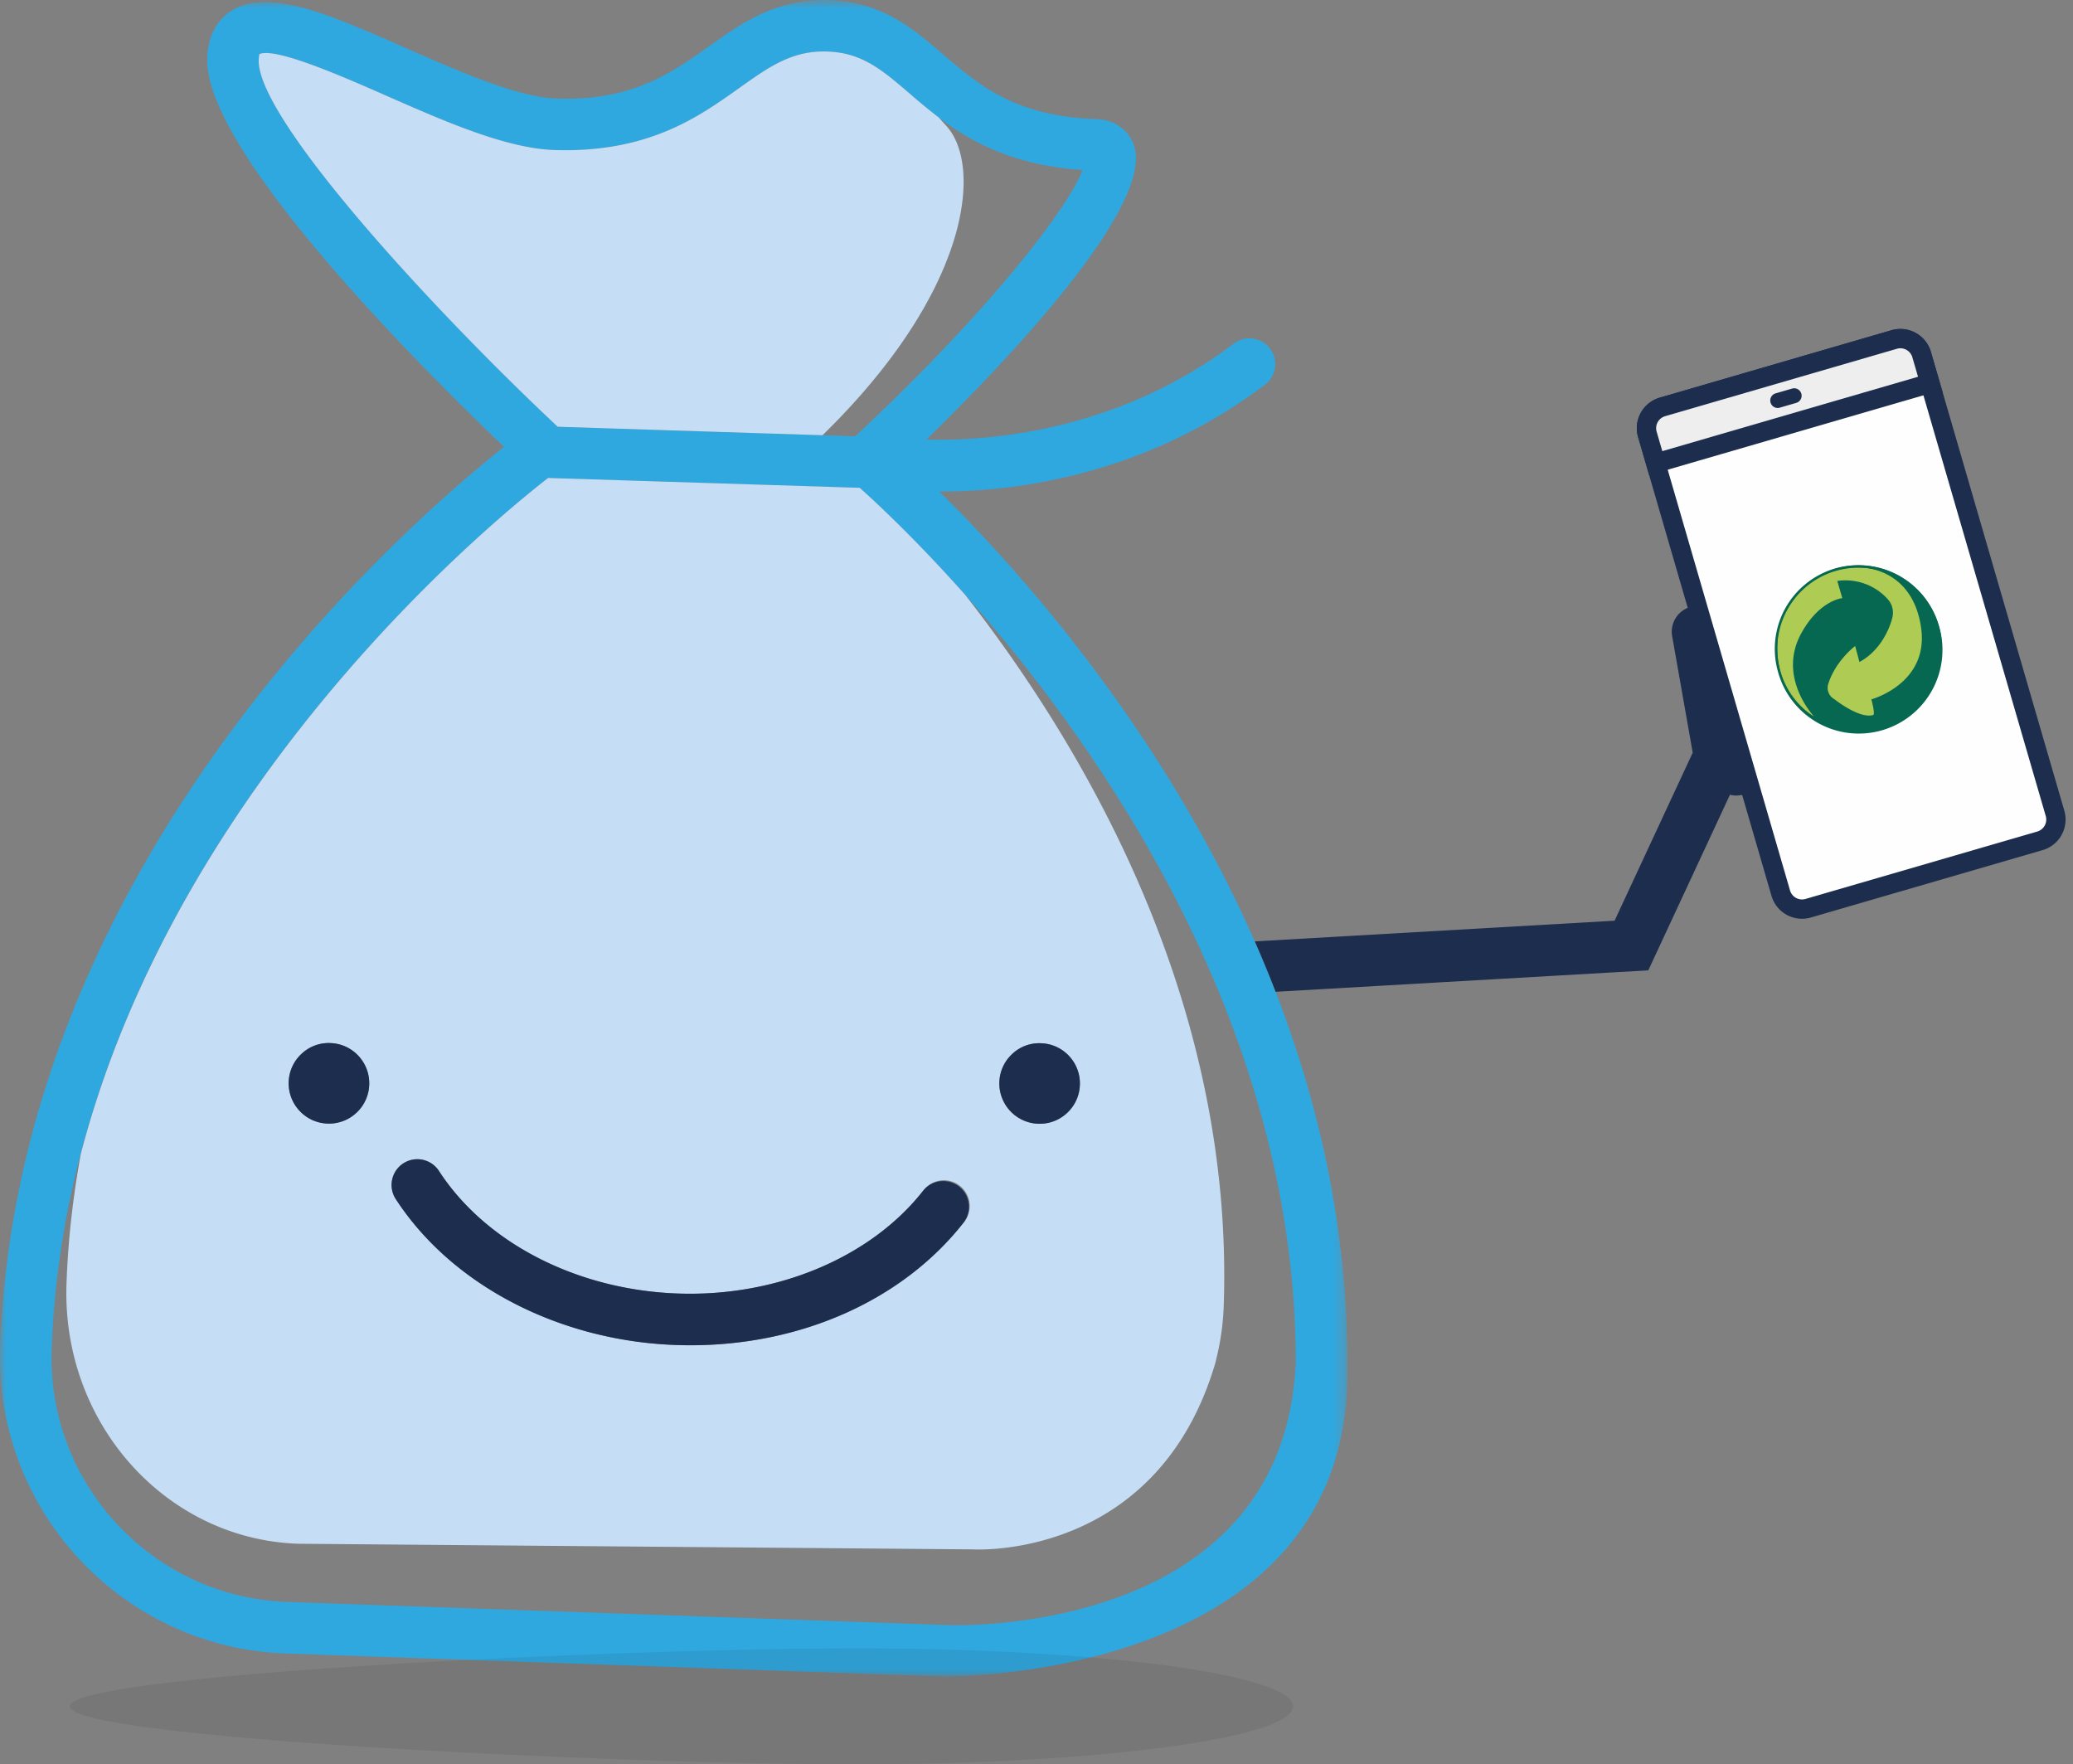 <svg xmlns="http://www.w3.org/2000/svg" xmlns:xlink="http://www.w3.org/1999/xlink" width="161" height="137">
  <rect width="100%" height="100%" fill="#808080" stroke="none"/>
  <defs>
    <path id="illustration-a" d="M0 0.818L104.641 0.818 104.641 131 0 131z"/>
  </defs>
  <g fill="none" fill-rule="evenodd">
    <g transform="translate(0 -.818)">
      <mask id="illustration-b" fill="#fff">
        <use xlink:href="#illustration-a"/>
      </mask>
      <path fill="#2FA8E0" d="M20.094 5.469c.01-.29.056-.427.045-.444 1.218-.58 6.584 1.782 9.8 3.196 4.596 2.022 9.35 4.114 13.09 4.245 7.26.24 11.186-2.537 14.34-4.782 2.325-1.652 4.152-2.974 6.912-2.861 2.68.093 4.24 1.432 6.398 3.286 2.832 2.432 6.329 5.435 13.398 5.909-1.087 2.925-7.258 10.978-17.655 20.678l-23.108-.741c-9.833-9.22-23.377-23.981-23.22-28.486m53.563 121.715c.01-.058.025-.114.036-.173l-51.38-1.796c-10.453-.367-18.663-9.168-18.301-19.618C5.306 68.51 37.06 42.22 42.57 37.934l24.202.764c4.808 4.293 33.803 31.713 33.866 67.823-.853 21.547-26.945 20.49-26.945 20.49m30.946-19.803c.288-33.177-22.032-58.737-31.69-68.222h.132c5.448 0 15.674-1.12 25.164-8.301a2 2 0 1 0-2.414-3.19c-9.237 6.993-19.478 7.58-23.884 7.457 6.27-6.12 17.833-18.252 16.096-22.915-.212-.57-.925-1.902-2.961-1.973-6.241-.22-9.066-2.645-11.798-4.991-2.35-2.018-4.78-4.104-8.864-4.25-4.098-.125-6.78 1.76-9.368 3.6-2.94 2.092-5.983 4.263-11.884 4.045-2.97-.103-7.565-2.125-11.62-3.908-5.976-2.628-10.7-4.706-13.556-2.913-.824.517-1.822 1.576-1.895 3.68-.252 7.209 16.62 24.048 23.049 30.192-8.01 6.35-37.824 32.455-39.132 69.939-.438 12.654 9.502 23.31 22.159 23.755L73.28 131s31.592.42 31.359-23.792" mask="url(#illustration-b)"/>
    </g>
    <path fill="#C5DEF5" d="M43.313 33.137l20.567.659c11.483-11.208 12.44-20.91 9.626-24.01a104.77 104.77 0 0 1-.596-.662 46.478 46.478 0 0 1-2.232-1.834c-2.158-1.853-3.717-3.192-6.398-3.286-2.76-.112-4.587 1.21-6.91 2.862-3.156 2.245-7.08 5.023-14.342 4.782-3.739-.131-8.493-2.223-13.09-4.245-3.216-1.414-8.582-3.776-9.8-3.197.011.018-.035.156-.045.445-.157 4.505 13.387 19.266 23.22 28.486m39.562 53.287a3.108 3.108 0 0 1-2.13.84c-.038 0-.076 0-.113-.002a3.131 3.131 0 0 1-3.016-3.234 3.103 3.103 0 0 1 .993-2.18 3.05 3.05 0 0 1 2.242-.837c.834.028 1.608.38 2.178.99a3.11 3.11 0 0 1 .84 2.244 3.105 3.105 0 0 1-.994 2.179m-8.017 8.488c-4.717 6.026-12.595 9.55-21.234 9.55-.362 0-.724-.006-1.088-.018-9.108-.31-17.46-4.653-21.799-11.336a2 2 0 1 1 3.355-2.178c3.638 5.604 10.757 9.25 18.58 9.516 7.663.267 14.97-2.804 19.037-7.998a2 2 0 1 1 3.15 2.464M27.681 86.41a3.109 3.109 0 0 1-2.13.84c-.038 0-.075 0-.113-.002a3.102 3.102 0 0 1-2.178-.993 3.113 3.113 0 0 1-.839-2.241c.03-.836.382-1.61.995-2.18a3.057 3.057 0 0 1 2.242-.837c.834.029 1.607.38 2.177.992.57.61.868 1.407.84 2.243a3.107 3.107 0 0 1-.994 2.178m66.686 19.505c.376-1.434.62-2.928.673-4.478.824-23.607-10.769-43.323-20.076-55.242-3.8-4.274-6.89-7.152-8.194-8.315l-24.202-.764c-4.724 3.673-28.71 23.523-36.288 52.472-.6 3.272-.995 6.64-1.115 10.105-.376 10.786 7.67 19.823 17.98 20.183l52.382.436s14.264.947 18.84-14.397"/>
    <path fill="#1C2D4E" d="M143.062 54.442a1.995 1.995 0 0 0-2.07-1.496c.461-.54.628-1.305.354-2.015a1.998 1.998 0 0 0-2.584-1.15l-4.462 1.716-.496-2.81a2 2 0 0 0-3.939.695l1.6 9.066-6.068 13.047-27.94 1.606a95.619 95.619 0 0 1 1.618 3.914l28.94-1.665 6.343-13.637c.154.039.311.065.475.065.101 0 .205-.008.308-.024l5.613-.871a2 2 0 0 0 1.67-2.283 1.997 1.997 0 0 0-1.35-1.583l.55-.14a2 2 0 0 0 1.438-2.435M53.624 104.462c-.361 0-.724-.006-1.088-.019-9.107-.308-17.461-4.652-21.8-11.335a2 2 0 0 1 3.357-2.178c3.637 5.604 10.757 9.251 18.579 9.515 7.664.268 14.97-2.803 19.037-7.998a2 2 0 0 1 3.149 2.465c-4.716 6.026-12.594 9.55-21.234 9.55M80.745 87.264c-.038 0-.075 0-.112-.002a3.132 3.132 0 0 1-3.017-3.234 3.103 3.103 0 0 1 .993-2.18 3.053 3.053 0 0 1 2.242-.837 3.1 3.1 0 0 1 2.178.99 3.11 3.11 0 0 1 .839 2.244 3.1 3.1 0 0 1-.993 2.179 3.108 3.108 0 0 1-2.13.84M25.552 87.25c-.037 0-.074 0-.112-.002a3.1 3.1 0 0 1-2.178-.993 3.113 3.113 0 0 1-.84-2.24 3.104 3.104 0 0 1 .995-2.18 3.06 3.06 0 0 1 2.242-.838c.834.028 1.608.38 2.178.991a3.12 3.12 0 0 1 .839 2.243 3.109 3.109 0 0 1-.993 2.18 3.109 3.109 0 0 1-2.131.84"/>
    <path fill="#FEFEFE" d="M158.433 65.292l-17.997 5.233a1.72 1.72 0 0 1-2.133-1.17l-10.36-35.625a1.72 1.72 0 0 1 1.172-2.132l17.997-5.235a1.72 1.72 0 0 1 2.132 1.171l10.361 35.625a1.722 1.722 0 0 1-1.172 2.133"/>
    <path stroke="#1C2D4D" stroke-width="1.5" d="M158.433 65.292l-17.997 5.233a1.72 1.72 0 0 1-2.133-1.17l-10.36-35.625a1.72 1.72 0 0 1 1.172-2.132l17.997-5.235a1.72 1.72 0 0 1 2.132 1.171l10.361 35.625a1.722 1.722 0 0 1-1.172 2.133z"/>
    <path fill="#EFEEEF" d="M149.893 29.768l-21.3 6.195-.65-2.233a1.72 1.72 0 0 1 1.172-2.132l17.997-5.234a1.719 1.719 0 0 1 2.132 1.17l.65 2.234z"/>
    <path stroke="#1C2D4D" stroke-width="1.5" d="M149.893 29.768l-21.3 6.195-.65-2.233a1.72 1.72 0 0 1 1.172-2.132l17.997-5.234a1.719 1.719 0 0 1 2.132 1.17l.65 2.234z"/>
    <path fill="#1C2D4D" d="M137.873 30.555l1.288-.374a.578.578 0 1 1 .323 1.109l-1.288.375a.579.579 0 0 1-.323-1.11"/>
    <path fill="#076851" d="M150.58 48.57a6.5 6.5 0 1 1-12.481 3.633 6.5 6.5 0 0 1 4.423-8.057h.002a6.5 6.5 0 0 1 8.056 4.425"/>
    <path fill="#AECC53" d="M140.873 55.618s-2.865-3.013-.975-6.444c1.414-2.574 3.184-2.727 3.184-2.727l-.39-1.336a4.425 4.425 0 0 1 3.898 1.391c.373.393.514.953.374 1.476 0 0-.505 2.321-2.55 3.428l-.333-1.24s-1.497 1.114-2.08 2.915a.998.998 0 0 0 .458 1.205s1.935 1.554 3.018 1.238c.184-.053-.138-1.217-.138-1.217s4.485-1.215 3.864-5.557c-.673-4.718-4.65-4.677-4.65-4.677s-3.17-.3-5.212 2.43c-.99 1.324-1.307 2.404-1.305 3.812.002 3.877 2.836 5.305 2.836 5.305"/>
    <path fill="#076851" d="M142.527 44.157a6.49 6.49 0 0 0 3.621 12.462c3.441-1 5.42-4.6 4.42-8.041v-.004a6.497 6.497 0 0 0-8.043-4.417m7.868 4.468a6.305 6.305 0 0 1-4.292 7.816 6.303 6.303 0 0 1-7.816-4.291 6.305 6.305 0 0 1 4.292-7.817h.001a6.31 6.31 0 0 1 7.815 4.291"/>
    <path fill="#2D2D2D" fill-rule="nonzero" d="M5.42 132.5c0-2.488 42.345-4.5 61.077-4.5s33.923 2.012 33.923 4.5-15.19 4.5-33.923 4.5c-18.732 0-61.077-2.012-61.077-4.5z" opacity=".1"/>
  </g>
</svg>
